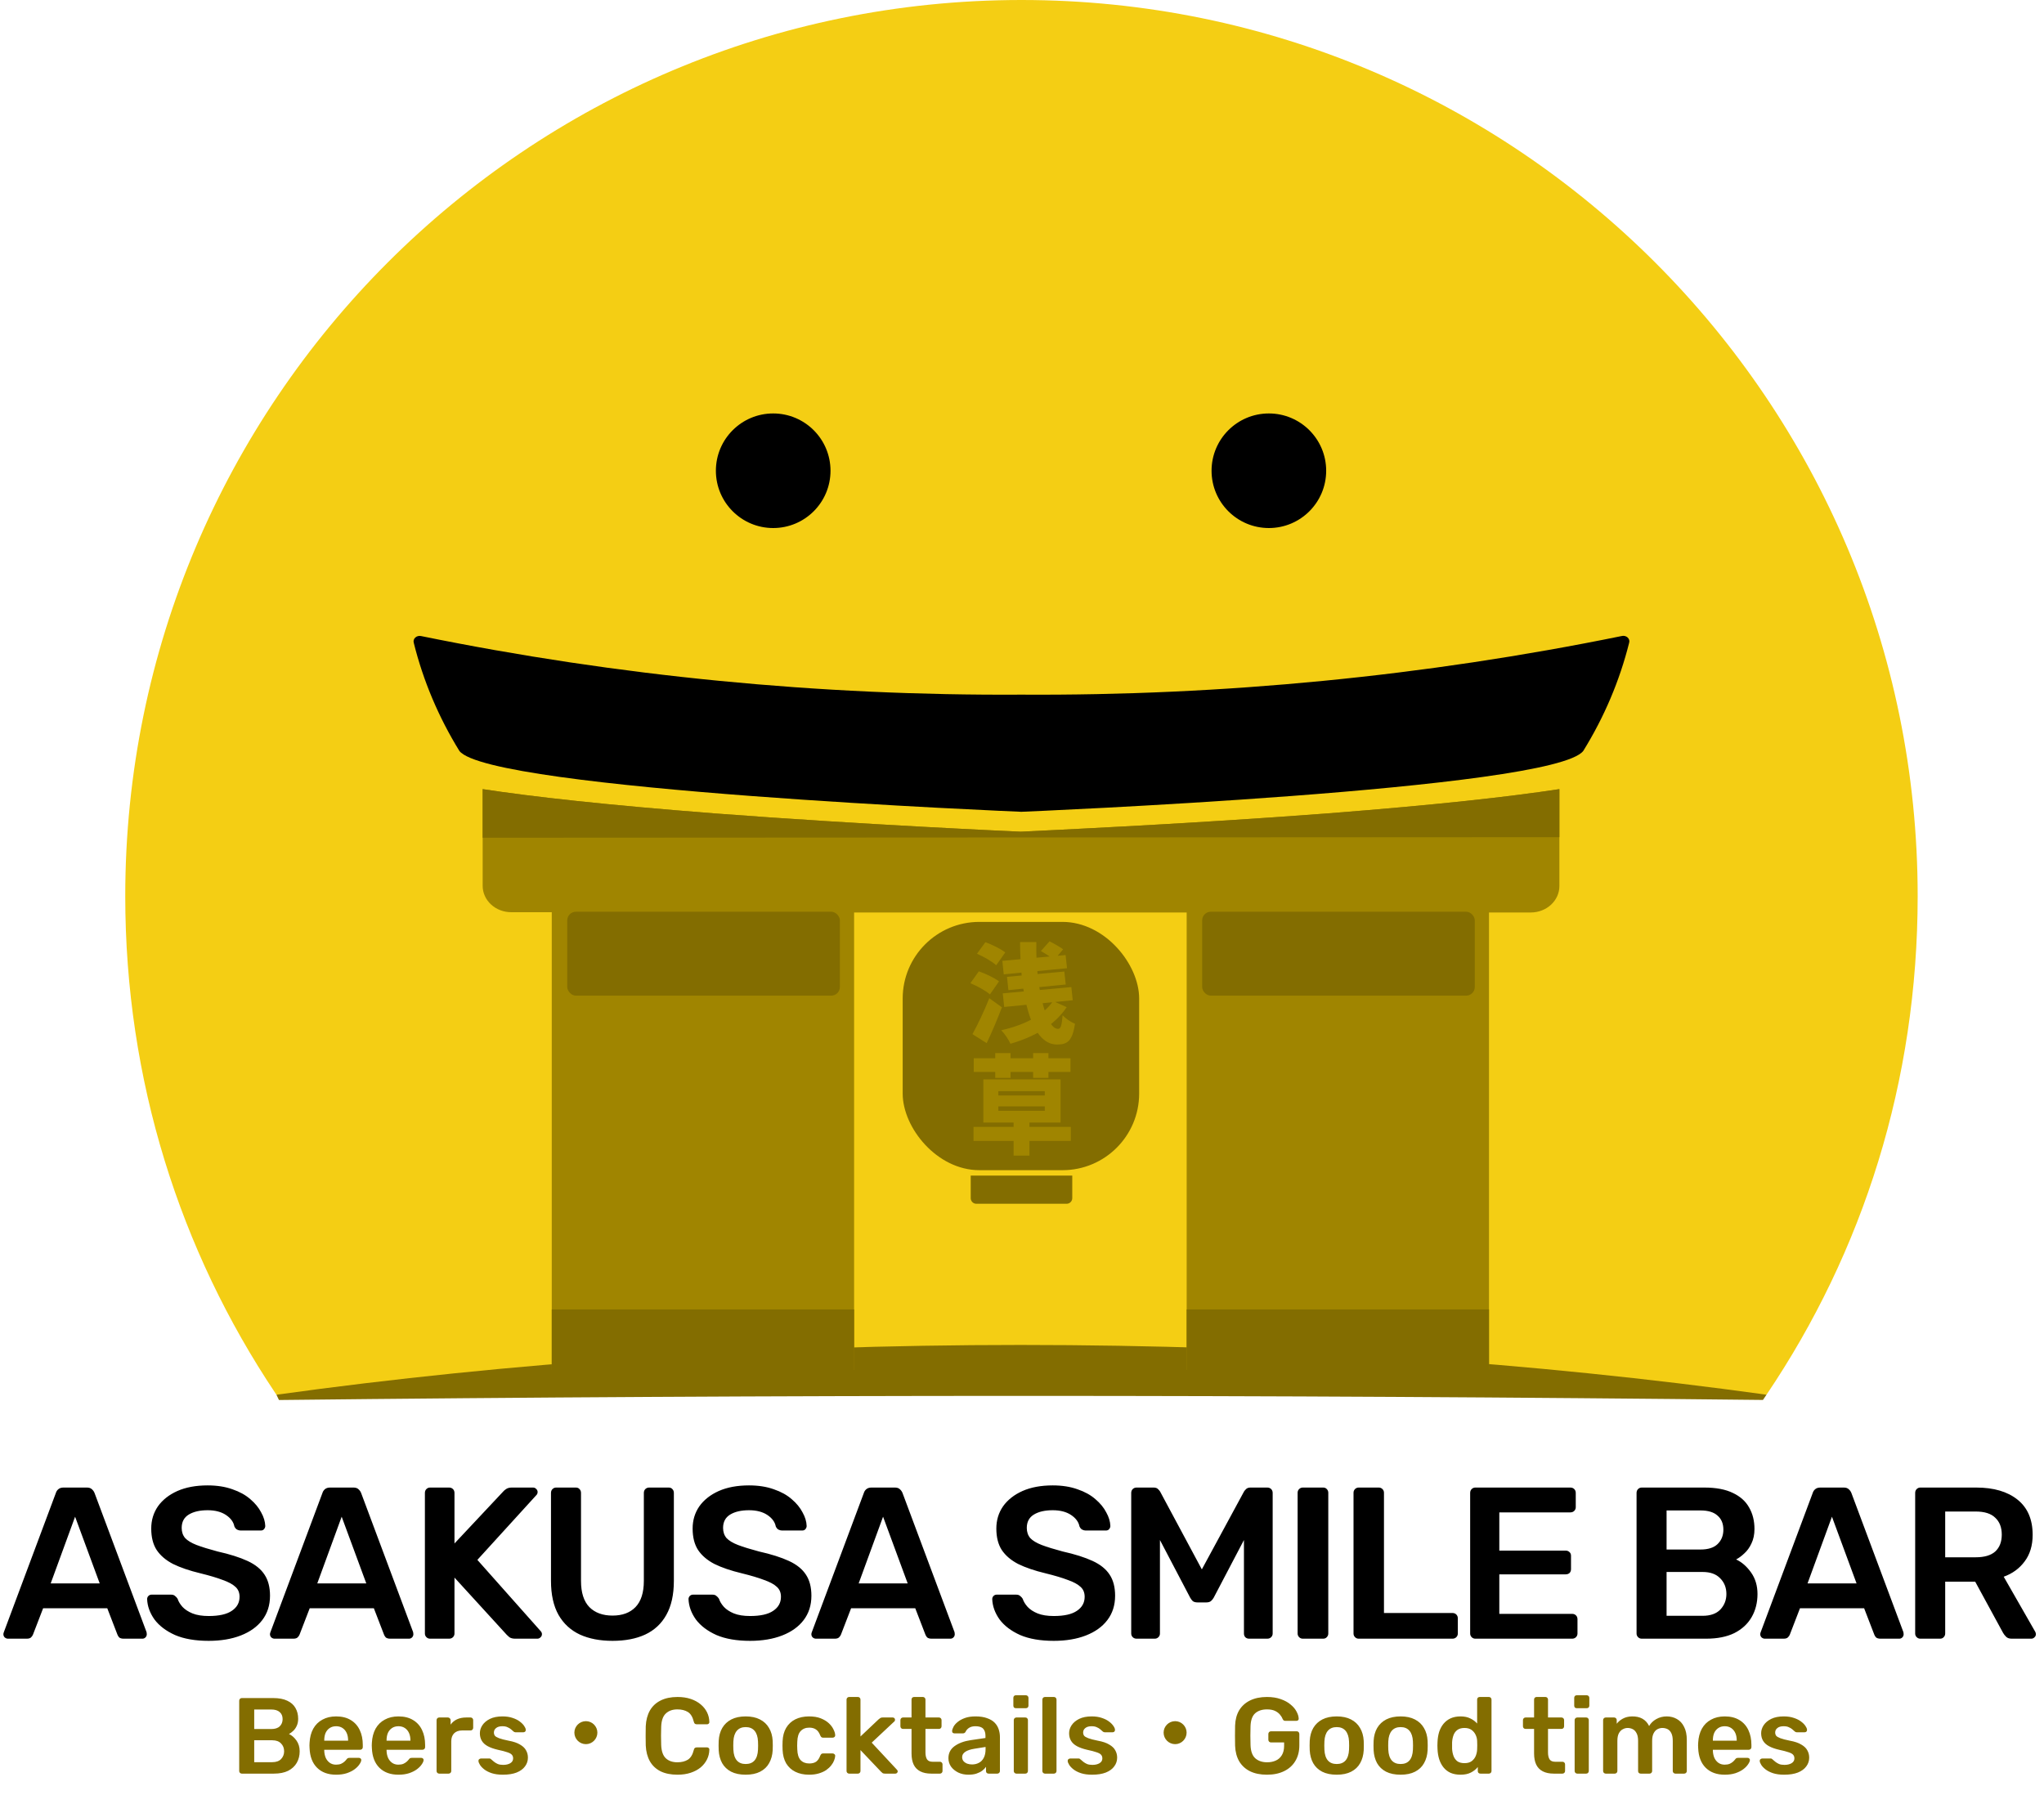 <svg width="1893" height="1671" viewBox="0 0 1893 1671" fill="none" xmlns="http://www.w3.org/2000/svg">
<path d="M1636 1292C1725.36 1159.57 1776 1001.93 1776 830.148C1776 371.67 1404.4 0 946 0C487.604 0 116 371.67 116 830.148C116 1000.77 166.75 1158.61 255 1290.5C255.611 1291.41 255.385 1291.09 256 1292C485.524 1290.18 717.516 1291.26 948.811 1291.26C1178.23 1291.26 1408.33 1290.21 1636 1292Z" fill="#F4CE14"/>
<path d="M1636 1292C1635 1293.5 1635 1293.4 1632.71 1296.84C1405.46 1294.34 1177.32 1293.08 948.328 1293.08C717.464 1293.08 487.456 1294.36 258.361 1296.9C257.747 1295.63 257.135 1294.35 256.525 1293.08C256.35 1292.71 256.175 1292.37 256 1292C471.373 1262.17 703.383 1245.9 945.171 1245.9C1187.21 1245.9 1420.44 1262.11 1636 1292Z" fill="#836D00"/>
<path d="M1444.19 776.287V775.507V731C1397.89 738.099 1329.89 745.688 1229.09 753.521C1093.54 763.816 959.926 769.639 947.23 770.347C946.519 770.387 945.898 770.412 945.186 770.412C945.018 770.412 944.945 770.413 944.776 770.405C939.486 770.174 801.175 764.084 662.101 753.521C561.297 745.688 493.301 738.099 447 731V775.507V776.043V820.549C447 827.04 449.786 833.267 454.751 837.857C459.712 842.451 466.442 845.029 473.458 845.029H540.66L640.67 845.274H1417.73C1424.75 845.274 1431.48 842.696 1436.44 838.102C1441.4 833.512 1444.19 827.285 1444.19 820.794V776.287Z" fill="#A08500"/>
<path fill-rule="evenodd" clip-rule="evenodd" d="M1444.19 731V775.507L447 776.043V775.507V731C493.301 738.099 561.297 745.688 662.101 753.521C801.175 764.084 939.486 770.174 944.776 770.405C944.945 770.413 945.018 770.412 945.186 770.412C945.898 770.412 946.61 770.381 947.321 770.342C949.124 770.242 953.159 770.048 959.127 769.761C996.932 767.942 1112.29 762.392 1229.09 753.521C1329.89 745.688 1397.89 738.099 1444.19 731Z" fill="#836D00"/>
<path d="M1501.72 589.225C1319.33 626.399 1132.83 644.602 945.872 643.483C758.911 644.603 572.411 626.399 390.028 589.225C388.068 588.771 385.986 589.301 384.583 590.616C383.175 591.931 382.659 593.828 383.227 595.583C391.923 630.584 406.138 664.277 425.443 695.622C453.352 731.865 945.872 752 945.872 752C945.872 752 1438.39 731.865 1466.3 695.622C1485.69 664.287 1499.98 630.598 1508.75 595.583C1509.36 593.782 1508.83 591.821 1507.35 590.49C1505.88 589.155 1503.71 588.672 1501.72 589.225Z" fill="black"/>
<circle cx="716.076" cy="436.076" r="53.076" fill="black"/>
<circle cx="1175.13" cy="436.076" r="53.076" fill="black"/>
<path d="M511 829H791V1232.03V1269H511V1232.03V829Z" fill="#A08500"/>
<rect x="525.359" y="844.584" width="252.479" height="77.723" rx="8" fill="#836D00"/>
<rect x="511" y="1213" width="280" height="60" fill="#836D00"/>
<rect x="1099" y="829" width="280" height="440" fill="#A08500"/>
<rect x="1113.36" y="844.584" width="252.479" height="77.723" rx="8" fill="#836D00"/>
<rect x="1099" y="1213" width="280" height="60" fill="#836D00"/>
<rect x="836" y="854" width="219" height="230" rx="71" fill="#836D00"/>
<path d="M899 1089V1109.9C899 1111.29 899.551 1112.61 900.53 1113.59C901.51 1114.57 902.839 1115.12 904.225 1115.12H987.824C989.21 1115.12 990.539 1114.57 991.519 1113.59C992.499 1112.61 993.049 1111.29 993.049 1109.9V1089H899Z" fill="#836D00"/>
<path d="M928.3 890.1L986.9 884.7L988.2 896.9L929.6 902.6L928.3 890.1ZM932.6 904.9L985.7 900L987 912L933.9 917.2L932.6 904.9ZM928.7 920.2L992.2 914.4L993.5 926.6L930 932.8L928.7 920.2ZM944.7 872.7H959.8C958.8 911.7 968.3 953.1 979.9 953.1C982.3 953.1 983.4 950.1 984.1 940.5C987.2 943.8 992 947 995.6 948.4C993.1 964.2 988.8 967.6 978.9 967.6C953.5 967.6 944.8 918.2 944.7 872.7ZM964 881L972 872C976 874 981.7 877.2 984.6 879.4L976.2 889.3C973.7 886.9 968.1 883.3 964 881ZM904.8 883.5L912.6 872.8C918.7 875 926.9 879 931 882.3L922.6 894.2C919 890.7 911 886.2 904.8 883.5ZM898.7 910.8L906.5 899.8C912.6 901.9 921 905.8 925.2 909.1L916.8 921.2C913.1 917.8 905 913.4 898.7 910.8ZM900.6 958C905.1 949.9 911.3 937.1 916.2 924.7L927.9 933.1C923.6 944.4 918.8 955.8 913.8 966.3L900.6 958ZM975.3 927.3L987.9 933C976.2 950.4 957.4 960.6 935.8 966.9C934.1 963 930.6 957.8 927.3 954.4C947.1 949.9 965.7 941.5 975.3 927.3Z" fill="#A08500"/>
<path d="M901.6 1043.9H991.7V1056.9H901.6V1043.9ZM938.7 1033.1H953.4V1070.5H938.7V1033.1ZM924.6 1024.9V1029H967.6V1024.9H924.6ZM924.6 1010.8V1014.8H967.6V1010.8H924.6ZM910.7 999.9H982.2V1039.9H910.7V999.9ZM921.7 975.5H935.9V998.5H921.7V975.5ZM956.8 975.5H971V998.5H956.8V975.5ZM901.8 980.3H991.4V993H901.8V980.3Z" fill="#A08500"/>
<path d="M7.344 1518C6.277 1518 5.277 1517.6 4.344 1516.8C3.544 1516 3.144 1515 3.144 1513.8C3.144 1513.27 3.277 1512.67 3.544 1512L51.744 1383C52.144 1381.67 52.877 1380.53 53.944 1379.6C55.144 1378.53 56.744 1378 58.744 1378H80.544C82.544 1378 84.077 1378.53 85.144 1379.6C86.21 1380.53 87.01 1381.67 87.544 1383L135.744 1512C135.877 1512.67 135.944 1513.27 135.944 1513.8C135.944 1515 135.544 1516 134.744 1516.8C133.944 1517.6 133.01 1518 131.944 1518H114.544C112.677 1518 111.277 1517.6 110.344 1516.8C109.544 1515.87 109.01 1515 108.744 1514.2L99.344 1489.8H39.944L30.544 1514.2C30.277 1515 29.677 1515.87 28.744 1516.8C27.944 1517.6 26.61 1518 24.744 1518H7.344ZM46.944 1466.8H92.344L69.544 1405L46.944 1466.8ZM193.263 1520C180.863 1520 170.463 1518.2 162.063 1514.6C153.796 1510.87 147.463 1506.07 143.063 1500.2C138.796 1494.2 136.529 1487.93 136.263 1481.4C136.263 1480.2 136.663 1479.2 137.463 1478.4C138.263 1477.6 139.263 1477.2 140.463 1477.2H158.263C159.996 1477.2 161.263 1477.6 162.063 1478.4C162.996 1479.07 163.796 1479.93 164.463 1481C165.263 1483.53 166.796 1486.07 169.063 1488.6C171.329 1491 174.396 1493 178.263 1494.6C182.263 1496.2 187.263 1497 193.263 1497C202.863 1497 209.996 1495.4 214.663 1492.2C219.463 1489 221.863 1484.67 221.863 1479.2C221.863 1475.33 220.596 1472.27 218.063 1470C215.529 1467.6 211.596 1465.47 206.263 1463.6C201.063 1461.6 194.129 1459.53 185.463 1457.4C175.463 1455 167.063 1452.13 160.263 1448.8C153.596 1445.33 148.529 1441 145.063 1435.8C141.729 1430.6 140.063 1424 140.063 1416C140.063 1408.27 142.129 1401.4 146.263 1395.4C150.529 1389.4 156.529 1384.67 164.263 1381.2C172.129 1377.73 181.463 1376 192.263 1376C200.929 1376 208.596 1377.2 215.263 1379.6C221.929 1381.87 227.463 1384.93 231.862 1388.8C236.263 1392.53 239.596 1396.6 241.863 1401C244.263 1405.27 245.529 1409.47 245.663 1413.6C245.663 1414.67 245.263 1415.67 244.463 1416.6C243.796 1417.4 242.796 1417.8 241.463 1417.8H222.863C221.796 1417.8 220.729 1417.53 219.663 1417C218.596 1416.47 217.729 1415.47 217.063 1414C216.263 1409.87 213.663 1406.33 209.263 1403.4C204.863 1400.47 199.196 1399 192.263 1399C185.063 1399 179.263 1400.33 174.863 1403C170.463 1405.67 168.263 1409.8 168.263 1415.4C168.263 1419.13 169.329 1422.27 171.463 1424.8C173.729 1427.2 177.263 1429.33 182.063 1431.2C186.996 1433.07 193.463 1435.07 201.463 1437.2C212.796 1439.73 222.063 1442.67 229.263 1446C236.463 1449.33 241.729 1453.6 245.063 1458.8C248.396 1463.87 250.063 1470.33 250.063 1478.2C250.063 1487 247.663 1494.53 242.863 1500.8C238.196 1506.93 231.596 1511.67 223.063 1515C214.529 1518.33 204.596 1520 193.263 1520ZM254.234 1518C253.168 1518 252.168 1517.6 251.234 1516.8C250.434 1516 250.034 1515 250.034 1513.8C250.034 1513.27 250.168 1512.67 250.434 1512L298.634 1383C299.034 1381.67 299.768 1380.53 300.834 1379.6C302.034 1378.53 303.634 1378 305.634 1378H327.434C329.434 1378 330.968 1378.53 332.034 1379.6C333.101 1380.53 333.901 1381.67 334.434 1383L382.634 1512C382.768 1512.67 382.834 1513.27 382.834 1513.8C382.834 1515 382.434 1516 381.634 1516.8C380.834 1517.6 379.901 1518 378.834 1518H361.434C359.568 1518 358.168 1517.6 357.234 1516.8C356.434 1515.87 355.901 1515 355.634 1514.2L346.234 1489.8H286.834L277.434 1514.2C277.168 1515 276.568 1515.87 275.634 1516.8C274.834 1517.6 273.501 1518 271.634 1518H254.234ZM293.834 1466.8H339.234L316.434 1405L293.834 1466.8ZM398.306 1518C396.973 1518 395.84 1517.53 394.906 1516.6C393.973 1515.67 393.506 1514.53 393.506 1513.2V1383C393.506 1381.53 393.973 1380.33 394.906 1379.4C395.84 1378.47 396.973 1378 398.306 1378H415.906C417.373 1378 418.573 1378.47 419.506 1379.4C420.44 1380.33 420.906 1381.53 420.906 1383V1429.8L466.106 1381.6C466.64 1380.93 467.506 1380.2 468.706 1379.4C470.04 1378.47 471.773 1378 473.906 1378H493.706C494.773 1378 495.706 1378.4 496.506 1379.2C497.44 1380 497.906 1381 497.906 1382.2C497.906 1383.13 497.64 1383.93 497.106 1384.6L442.106 1445L500.906 1511.2C501.573 1512 501.906 1512.87 501.906 1513.8C501.906 1515 501.44 1516 500.506 1516.8C499.706 1517.6 498.773 1518 497.706 1518H477.106C474.84 1518 473.04 1517.53 471.706 1516.6C470.506 1515.53 469.706 1514.8 469.306 1514.4L420.906 1461.4V1513.2C420.906 1514.53 420.44 1515.67 419.506 1516.6C418.573 1517.53 417.373 1518 415.906 1518H398.306ZM567.283 1520C555.683 1520 545.616 1518.07 537.083 1514.2C528.549 1510.2 521.949 1504.13 517.283 1496C512.616 1487.73 510.283 1477.2 510.283 1464.4V1383C510.283 1381.53 510.749 1380.33 511.683 1379.4C512.616 1378.47 513.749 1378 515.083 1378H533.283C534.749 1378 535.883 1378.47 536.683 1379.4C537.616 1380.33 538.083 1381.53 538.083 1383V1464.4C538.083 1475.33 540.683 1483.47 545.883 1488.8C551.083 1494 558.216 1496.6 567.283 1496.6C576.349 1496.6 583.416 1494 588.483 1488.8C593.683 1483.47 596.283 1475.33 596.283 1464.4V1383C596.283 1381.53 596.749 1380.33 597.683 1379.4C598.616 1378.47 599.816 1378 601.283 1378H619.283C620.749 1378 621.883 1378.47 622.683 1379.4C623.616 1380.33 624.083 1381.53 624.083 1383V1464.4C624.083 1477.2 621.749 1487.73 617.083 1496C612.549 1504.13 606.016 1510.2 597.483 1514.2C589.083 1518.07 579.016 1520 567.283 1520ZM694.661 1520C682.261 1520 671.861 1518.2 663.461 1514.6C655.194 1510.87 648.861 1506.07 644.461 1500.2C640.194 1494.2 637.928 1487.93 637.661 1481.4C637.661 1480.2 638.061 1479.2 638.861 1478.4C639.661 1477.6 640.661 1477.2 641.861 1477.2H659.661C661.394 1477.2 662.661 1477.6 663.461 1478.4C664.394 1479.07 665.194 1479.93 665.861 1481C666.661 1483.53 668.194 1486.07 670.461 1488.6C672.728 1491 675.794 1493 679.661 1494.6C683.661 1496.2 688.661 1497 694.661 1497C704.261 1497 711.394 1495.4 716.061 1492.2C720.861 1489 723.261 1484.67 723.261 1479.2C723.261 1475.33 721.994 1472.27 719.461 1470C716.928 1467.6 712.994 1465.47 707.661 1463.6C702.461 1461.6 695.528 1459.53 686.861 1457.4C676.861 1455 668.461 1452.13 661.661 1448.8C654.994 1445.33 649.928 1441 646.461 1435.8C643.128 1430.6 641.461 1424 641.461 1416C641.461 1408.27 643.528 1401.4 647.661 1395.4C651.928 1389.4 657.928 1384.67 665.661 1381.2C673.528 1377.73 682.861 1376 693.661 1376C702.328 1376 709.994 1377.2 716.661 1379.6C723.328 1381.87 728.861 1384.93 733.261 1388.8C737.661 1392.53 740.994 1396.6 743.261 1401C745.661 1405.27 746.928 1409.47 747.061 1413.6C747.061 1414.67 746.661 1415.67 745.861 1416.6C745.194 1417.4 744.194 1417.8 742.861 1417.8H724.261C723.194 1417.8 722.128 1417.53 721.061 1417C719.994 1416.47 719.128 1415.47 718.461 1414C717.661 1409.87 715.061 1406.33 710.661 1403.4C706.261 1400.47 700.594 1399 693.661 1399C686.461 1399 680.661 1400.33 676.261 1403C671.861 1405.67 669.661 1409.8 669.661 1415.4C669.661 1419.13 670.728 1422.27 672.861 1424.8C675.128 1427.2 678.661 1429.33 683.461 1431.2C688.394 1433.07 694.861 1435.07 702.861 1437.2C714.194 1439.73 723.461 1442.67 730.661 1446C737.861 1449.33 743.128 1453.6 746.461 1458.8C749.794 1463.87 751.461 1470.33 751.461 1478.2C751.461 1487 749.061 1494.53 744.261 1500.8C739.594 1506.93 732.994 1511.67 724.461 1515C715.928 1518.33 705.994 1520 694.661 1520ZM755.633 1518C754.566 1518 753.566 1517.6 752.633 1516.8C751.833 1516 751.433 1515 751.433 1513.8C751.433 1513.27 751.566 1512.67 751.833 1512L800.033 1383C800.433 1381.67 801.166 1380.53 802.233 1379.6C803.433 1378.53 805.033 1378 807.033 1378H828.833C830.833 1378 832.366 1378.53 833.433 1379.6C834.499 1380.53 835.299 1381.67 835.833 1383L884.033 1512C884.166 1512.67 884.233 1513.27 884.233 1513.8C884.233 1515 883.833 1516 883.033 1516.8C882.233 1517.6 881.299 1518 880.233 1518H862.833C860.966 1518 859.566 1517.6 858.633 1516.8C857.833 1515.87 857.299 1515 857.033 1514.2L847.633 1489.8H788.233L778.833 1514.2C778.566 1515 777.966 1515.87 777.033 1516.8C776.233 1517.6 774.899 1518 773.033 1518H755.633ZM795.233 1466.8H840.633L817.833 1405L795.233 1466.8ZM975.934 1520C963.534 1520 953.134 1518.2 944.734 1514.6C936.468 1510.87 930.134 1506.07 925.734 1500.2C921.468 1494.2 919.201 1487.93 918.934 1481.4C918.934 1480.2 919.334 1479.2 920.134 1478.4C920.934 1477.6 921.934 1477.2 923.134 1477.2H940.934C942.668 1477.2 943.934 1477.6 944.734 1478.4C945.668 1479.07 946.468 1479.93 947.134 1481C947.934 1483.53 949.468 1486.07 951.734 1488.6C954.001 1491 957.068 1493 960.934 1494.6C964.934 1496.2 969.934 1497 975.934 1497C985.534 1497 992.668 1495.4 997.334 1492.2C1002.13 1489 1004.53 1484.67 1004.53 1479.2C1004.53 1475.33 1003.27 1472.27 1000.73 1470C998.201 1467.6 994.268 1465.47 988.934 1463.6C983.734 1461.6 976.801 1459.53 968.134 1457.4C958.134 1455 949.734 1452.13 942.934 1448.8C936.268 1445.33 931.201 1441 927.734 1435.8C924.401 1430.6 922.734 1424 922.734 1416C922.734 1408.27 924.801 1401.4 928.934 1395.4C933.201 1389.4 939.201 1384.67 946.934 1381.2C954.801 1377.73 964.134 1376 974.934 1376C983.601 1376 991.268 1377.2 997.934 1379.6C1004.6 1381.87 1010.13 1384.93 1014.53 1388.8C1018.93 1392.53 1022.27 1396.6 1024.53 1401C1026.93 1405.27 1028.2 1409.47 1028.33 1413.6C1028.33 1414.67 1027.93 1415.67 1027.13 1416.6C1026.47 1417.4 1025.47 1417.8 1024.13 1417.8H1005.53C1004.47 1417.8 1003.4 1417.53 1002.33 1417C1001.27 1416.47 1000.4 1415.47 999.734 1414C998.934 1409.87 996.334 1406.33 991.934 1403.4C987.534 1400.47 981.868 1399 974.934 1399C967.734 1399 961.934 1400.33 957.534 1403C953.134 1405.67 950.934 1409.8 950.934 1415.4C950.934 1419.13 952.001 1422.27 954.134 1424.8C956.401 1427.2 959.934 1429.33 964.734 1431.2C969.668 1433.07 976.134 1435.07 984.134 1437.2C995.468 1439.73 1004.73 1442.67 1011.93 1446C1019.13 1449.33 1024.4 1453.6 1027.73 1458.8C1031.07 1463.87 1032.73 1470.33 1032.73 1478.2C1032.73 1487 1030.33 1494.53 1025.53 1500.8C1020.87 1506.93 1014.27 1511.67 1005.73 1515C997.201 1518.33 987.268 1520 975.934 1520ZM1052.65 1518C1051.19 1518 1049.99 1517.53 1049.05 1516.6C1048.12 1515.67 1047.65 1514.53 1047.65 1513.2V1383C1047.65 1381.53 1048.12 1380.33 1049.05 1379.4C1049.99 1378.47 1051.19 1378 1052.65 1378H1068.45C1070.32 1378 1071.72 1378.53 1072.65 1379.6C1073.59 1380.53 1074.19 1381.27 1074.45 1381.8L1113.05 1453.8L1152.05 1381.8C1152.32 1381.27 1152.92 1380.53 1153.85 1379.6C1154.79 1378.53 1156.19 1378 1158.05 1378H1173.65C1175.12 1378 1176.32 1378.47 1177.25 1379.4C1178.19 1380.33 1178.65 1381.53 1178.65 1383V1513.2C1178.65 1514.53 1178.19 1515.67 1177.25 1516.6C1176.32 1517.53 1175.12 1518 1173.65 1518H1156.85C1155.39 1518 1154.19 1517.53 1153.25 1516.6C1152.45 1515.67 1152.05 1514.53 1152.05 1513.2V1426.6L1124.05 1480C1123.39 1481.2 1122.52 1482.27 1121.45 1483.2C1120.39 1484 1118.99 1484.4 1117.25 1484.4H1109.05C1107.19 1484.4 1105.72 1484 1104.65 1483.2C1103.72 1482.27 1102.92 1481.2 1102.25 1480L1074.25 1426.6V1513.2C1074.25 1514.53 1073.79 1515.67 1072.85 1516.6C1071.92 1517.53 1070.79 1518 1069.45 1518H1052.65ZM1206.56 1518C1205.23 1518 1204.1 1517.53 1203.16 1516.6C1202.23 1515.67 1201.76 1514.53 1201.76 1513.2V1382.8C1201.76 1381.47 1202.23 1380.33 1203.16 1379.4C1204.1 1378.47 1205.23 1378 1206.56 1378H1225.36C1226.83 1378 1227.96 1378.47 1228.76 1379.4C1229.7 1380.33 1230.16 1381.47 1230.16 1382.8V1513.2C1230.16 1514.53 1229.7 1515.67 1228.76 1516.6C1227.96 1517.53 1226.83 1518 1225.36 1518H1206.56ZM1258.33 1518C1257 1518 1255.86 1517.53 1254.93 1516.6C1254 1515.67 1253.53 1514.53 1253.53 1513.2V1382.8C1253.53 1381.47 1254 1380.33 1254.93 1379.4C1255.86 1378.47 1257 1378 1258.33 1378H1276.93C1278.26 1378 1279.4 1378.47 1280.33 1379.4C1281.26 1380.33 1281.73 1381.47 1281.73 1382.8V1494.2H1345.13C1346.6 1494.2 1347.8 1494.67 1348.73 1495.6C1349.66 1496.53 1350.13 1497.73 1350.13 1499.2V1513.2C1350.13 1514.53 1349.66 1515.67 1348.73 1516.6C1347.8 1517.53 1346.6 1518 1345.13 1518H1258.33ZM1366.35 1518C1365.01 1518 1363.88 1517.53 1362.95 1516.6C1362.01 1515.67 1361.55 1514.53 1361.55 1513.2V1383C1361.55 1381.53 1362.01 1380.33 1362.95 1379.4C1363.88 1378.47 1365.01 1378 1366.35 1378H1454.35C1455.81 1378 1457.01 1378.47 1457.95 1379.4C1458.88 1380.33 1459.35 1381.53 1459.35 1383V1396.2C1459.35 1397.53 1458.88 1398.67 1457.95 1399.6C1457.01 1400.53 1455.81 1401 1454.35 1401H1388.55V1436.4H1449.95C1451.41 1436.4 1452.61 1436.87 1453.55 1437.8C1454.48 1438.6 1454.95 1439.73 1454.95 1441.2V1453.6C1454.95 1455.07 1454.48 1456.27 1453.55 1457.2C1452.61 1458 1451.41 1458.4 1449.95 1458.4H1388.55V1495H1455.95C1457.41 1495 1458.61 1495.47 1459.55 1496.4C1460.48 1497.33 1460.95 1498.53 1460.95 1500V1513.2C1460.95 1514.53 1460.48 1515.67 1459.55 1516.6C1458.61 1517.53 1457.41 1518 1455.95 1518H1366.35ZM1520.46 1518C1519.13 1518 1518 1517.53 1517.06 1516.6C1516.13 1515.67 1515.66 1514.53 1515.66 1513.2V1383C1515.66 1381.53 1516.13 1380.33 1517.06 1379.4C1518 1378.47 1519.13 1378 1520.46 1378H1578.46C1589.26 1378 1598.06 1379.67 1604.86 1383C1611.66 1386.2 1616.66 1390.67 1619.86 1396.4C1623.2 1402.13 1624.86 1408.8 1624.86 1416.4C1624.86 1421.47 1623.93 1425.93 1622.06 1429.8C1620.33 1433.53 1618.13 1436.6 1615.46 1439C1612.93 1441.4 1610.4 1443.27 1607.86 1444.6C1613.06 1447 1617.66 1451 1621.66 1456.6C1625.66 1462.2 1627.66 1468.87 1627.66 1476.6C1627.66 1484.6 1625.86 1491.73 1622.26 1498C1618.66 1504.27 1613.33 1509.2 1606.26 1512.8C1599.2 1516.27 1590.46 1518 1580.06 1518H1520.46ZM1543.46 1496.8H1576.86C1584.06 1496.8 1589.53 1494.87 1593.26 1491C1597 1487 1598.86 1482.2 1598.86 1476.6C1598.86 1470.73 1596.93 1465.87 1593.06 1462C1589.33 1458.13 1583.93 1456.2 1576.86 1456.2H1543.46V1496.8ZM1543.46 1435.4H1574.86C1581.93 1435.4 1587.2 1433.73 1590.66 1430.4C1594.26 1426.93 1596.06 1422.47 1596.06 1417C1596.06 1411.4 1594.26 1407.07 1590.66 1404C1587.2 1400.8 1581.93 1399.2 1574.86 1399.2H1543.46V1435.4ZM1634.41 1518C1633.35 1518 1632.35 1517.6 1631.41 1516.8C1630.61 1516 1630.21 1515 1630.21 1513.8C1630.21 1513.27 1630.35 1512.67 1630.61 1512L1678.81 1383C1679.21 1381.67 1679.95 1380.53 1681.01 1379.6C1682.21 1378.53 1683.81 1378 1685.81 1378H1707.61C1709.61 1378 1711.15 1378.53 1712.21 1379.6C1713.28 1380.53 1714.08 1381.67 1714.61 1383L1762.81 1512C1762.95 1512.67 1763.01 1513.27 1763.01 1513.8C1763.01 1515 1762.61 1516 1761.81 1516.8C1761.01 1517.6 1760.08 1518 1759.01 1518H1741.61C1739.75 1518 1738.35 1517.6 1737.41 1516.8C1736.61 1515.87 1736.08 1515 1735.81 1514.2L1726.41 1489.8H1667.01L1657.61 1514.2C1657.35 1515 1656.75 1515.87 1655.81 1516.8C1655.01 1517.6 1653.68 1518 1651.81 1518H1634.41ZM1674.01 1466.8H1719.41L1696.61 1405L1674.01 1466.8ZM1778.49 1518C1777.15 1518 1776.02 1517.53 1775.09 1516.6C1774.15 1515.67 1773.69 1514.53 1773.69 1513.2V1383C1773.69 1381.53 1774.15 1380.33 1775.09 1379.4C1776.02 1378.47 1777.15 1378 1778.49 1378H1830.29C1846.42 1378 1859.15 1381.73 1868.49 1389.2C1877.82 1396.67 1882.49 1407.53 1882.49 1421.8C1882.49 1431.67 1880.02 1439.87 1875.09 1446.4C1870.29 1452.93 1863.82 1457.67 1855.69 1460.6L1884.89 1511.6C1885.29 1512.4 1885.49 1513.13 1885.49 1513.8C1885.49 1515 1885.02 1516 1884.09 1516.8C1883.29 1517.6 1882.35 1518 1881.29 1518H1863.09C1860.82 1518 1859.09 1517.4 1857.89 1516.2C1856.69 1515 1855.75 1513.8 1855.09 1512.6L1829.29 1465.2H1801.49V1513.2C1801.49 1514.53 1801.02 1515.67 1800.09 1516.6C1799.29 1517.53 1798.15 1518 1796.69 1518H1778.49ZM1801.49 1442.6H1829.69C1837.82 1442.6 1843.89 1440.8 1847.89 1437.2C1851.89 1433.47 1853.89 1428.27 1853.89 1421.6C1853.89 1414.93 1851.89 1409.73 1847.89 1406C1844.02 1402.13 1837.95 1400.2 1829.69 1400.2H1801.49V1442.6Z" fill="black"/>
<path d="M223.936 1643C223.27 1643 222.703 1642.77 222.236 1642.3C221.77 1641.83 221.536 1641.27 221.536 1640.6V1575.5C221.536 1574.77 221.77 1574.17 222.236 1573.7C222.703 1573.23 223.27 1573 223.936 1573H252.936C258.336 1573 262.736 1573.83 266.136 1575.5C269.536 1577.1 272.036 1579.33 273.636 1582.2C275.303 1585.07 276.136 1588.4 276.136 1592.2C276.136 1594.73 275.67 1596.97 274.736 1598.9C273.87 1600.77 272.77 1602.3 271.436 1603.5C270.17 1604.7 268.903 1605.63 267.636 1606.3C270.236 1607.5 272.536 1609.5 274.536 1612.3C276.536 1615.1 277.536 1618.43 277.536 1622.3C277.536 1626.3 276.636 1629.87 274.836 1633C273.036 1636.13 270.37 1638.6 266.836 1640.4C263.303 1642.13 258.936 1643 253.736 1643H223.936ZM235.436 1632.4H252.136C255.736 1632.4 258.47 1631.43 260.336 1629.5C262.203 1627.5 263.136 1625.1 263.136 1622.3C263.136 1619.37 262.17 1616.93 260.236 1615C258.37 1613.07 255.67 1612.1 252.136 1612.1H235.436V1632.4ZM235.436 1601.7H251.136C254.67 1601.7 257.303 1600.87 259.036 1599.2C260.836 1597.47 261.736 1595.23 261.736 1592.5C261.736 1589.7 260.836 1587.53 259.036 1586C257.303 1584.4 254.67 1583.6 251.136 1583.6H235.436V1601.7ZM311.291 1644C303.891 1644 298.024 1641.87 293.691 1637.6C289.358 1633.33 287.024 1627.27 286.691 1619.4C286.624 1618.73 286.591 1617.9 286.591 1616.9C286.591 1615.83 286.624 1615 286.691 1614.4C286.958 1609.4 288.091 1605.07 290.091 1601.4C292.158 1597.73 294.991 1594.93 298.591 1593C302.191 1591 306.424 1590 311.291 1590C316.691 1590 321.224 1591.13 324.891 1593.4C328.558 1595.6 331.324 1598.7 333.191 1602.7C335.058 1606.63 335.991 1611.2 335.991 1616.4V1618.5C335.991 1619.17 335.758 1619.73 335.291 1620.2C334.824 1620.67 334.224 1620.9 333.491 1620.9H300.291C300.291 1620.9 300.291 1621 300.291 1621.2C300.291 1621.4 300.291 1621.57 300.291 1621.7C300.358 1624.03 300.791 1626.2 301.591 1628.2C302.458 1630.13 303.691 1631.7 305.291 1632.9C306.958 1634.1 308.924 1634.7 311.191 1634.7C313.058 1634.7 314.624 1634.43 315.891 1633.9C317.158 1633.3 318.191 1632.63 318.991 1631.9C319.791 1631.17 320.358 1630.57 320.691 1630.1C321.291 1629.3 321.758 1628.83 322.091 1628.7C322.491 1628.5 323.058 1628.4 323.791 1628.4H332.391C333.058 1628.4 333.591 1628.6 333.991 1629C334.458 1629.4 334.658 1629.9 334.591 1630.5C334.524 1631.57 333.958 1632.87 332.891 1634.4C331.891 1635.93 330.424 1637.43 328.491 1638.9C326.558 1640.37 324.124 1641.6 321.191 1642.6C318.324 1643.53 315.024 1644 311.291 1644ZM300.291 1612.5H322.391V1612.2C322.391 1609.6 321.958 1607.33 321.091 1605.4C320.224 1603.47 318.958 1601.93 317.291 1600.8C315.624 1599.67 313.624 1599.1 311.291 1599.1C308.958 1599.1 306.958 1599.67 305.291 1600.8C303.624 1601.93 302.358 1603.47 301.491 1605.4C300.691 1607.33 300.291 1609.6 300.291 1612.2V1612.5ZM369.006 1644C361.606 1644 355.739 1641.87 351.406 1637.6C347.073 1633.33 344.739 1627.27 344.406 1619.4C344.339 1618.73 344.306 1617.9 344.306 1616.9C344.306 1615.83 344.339 1615 344.406 1614.4C344.673 1609.4 345.806 1605.07 347.806 1601.4C349.873 1597.73 352.706 1594.93 356.306 1593C359.906 1591 364.139 1590 369.006 1590C374.406 1590 378.939 1591.13 382.606 1593.4C386.273 1595.6 389.039 1598.7 390.906 1602.7C392.773 1606.63 393.706 1611.2 393.706 1616.4V1618.5C393.706 1619.17 393.473 1619.73 393.006 1620.2C392.539 1620.67 391.939 1620.9 391.206 1620.9H358.006C358.006 1620.9 358.006 1621 358.006 1621.2C358.006 1621.4 358.006 1621.57 358.006 1621.7C358.073 1624.03 358.506 1626.2 359.306 1628.2C360.173 1630.13 361.406 1631.7 363.006 1632.9C364.673 1634.1 366.639 1634.7 368.906 1634.7C370.773 1634.7 372.339 1634.43 373.606 1633.9C374.873 1633.3 375.906 1632.63 376.706 1631.9C377.506 1631.17 378.073 1630.57 378.406 1630.1C379.006 1629.3 379.473 1628.83 379.806 1628.7C380.206 1628.5 380.773 1628.4 381.506 1628.4H390.106C390.773 1628.4 391.306 1628.6 391.706 1629C392.173 1629.4 392.373 1629.9 392.306 1630.5C392.239 1631.57 391.673 1632.87 390.606 1634.4C389.606 1635.93 388.139 1637.43 386.206 1638.9C384.273 1640.37 381.839 1641.6 378.906 1642.6C376.039 1643.53 372.739 1644 369.006 1644ZM358.006 1612.5H380.106V1612.2C380.106 1609.6 379.673 1607.33 378.806 1605.4C377.939 1603.47 376.673 1601.93 375.006 1600.8C373.339 1599.67 371.339 1599.1 369.006 1599.1C366.673 1599.1 364.673 1599.67 363.006 1600.8C361.339 1601.93 360.073 1603.47 359.206 1605.4C358.406 1607.33 358.006 1609.6 358.006 1612.2V1612.5ZM406.721 1643C406.054 1643 405.487 1642.77 405.021 1642.3C404.554 1641.83 404.321 1641.27 404.321 1640.6V1593.5C404.321 1592.77 404.554 1592.17 405.021 1591.7C405.487 1591.23 406.054 1591 406.721 1591H414.821C415.487 1591 416.054 1591.23 416.521 1591.7C417.054 1592.17 417.321 1592.77 417.321 1593.5V1597.6C418.854 1595.47 420.821 1593.83 423.221 1592.7C425.687 1591.57 428.521 1591 431.721 1591H435.821C436.554 1591 437.121 1591.23 437.521 1591.7C437.987 1592.17 438.221 1592.73 438.221 1593.4V1600.6C438.221 1601.27 437.987 1601.83 437.521 1602.3C437.121 1602.77 436.554 1603 435.821 1603H428.021C424.821 1603 422.321 1603.9 420.521 1605.7C418.787 1607.5 417.921 1609.97 417.921 1613.1V1640.6C417.921 1641.27 417.687 1641.83 417.221 1642.3C416.754 1642.77 416.154 1643 415.421 1643H406.721ZM465.72 1644C461.72 1644 458.287 1643.53 455.42 1642.6C452.62 1641.67 450.32 1640.5 448.52 1639.1C446.72 1637.7 445.387 1636.3 444.52 1634.9C443.653 1633.5 443.187 1632.33 443.12 1631.4C443.053 1630.67 443.253 1630.1 443.72 1629.7C444.253 1629.23 444.82 1629 445.42 1629H453.32C453.587 1629 453.82 1629.03 454.02 1629.1C454.22 1629.17 454.487 1629.37 454.82 1629.7C455.687 1630.43 456.587 1631.2 457.52 1632C458.52 1632.8 459.687 1633.5 461.02 1634.1C462.353 1634.63 464.02 1634.9 466.02 1634.9C468.62 1634.9 470.787 1634.4 472.52 1633.4C474.32 1632.33 475.22 1630.83 475.22 1628.9C475.22 1627.5 474.82 1626.37 474.02 1625.5C473.287 1624.63 471.887 1623.87 469.82 1623.2C467.753 1622.47 464.82 1621.7 461.02 1620.9C457.287 1620.03 454.187 1618.93 451.72 1617.6C449.253 1616.27 447.42 1614.6 446.22 1612.6C445.02 1610.6 444.42 1608.27 444.42 1605.6C444.42 1603 445.187 1600.53 446.72 1598.2C448.32 1595.8 450.653 1593.83 453.72 1592.3C456.853 1590.77 460.72 1590 465.32 1590C468.92 1590 472.053 1590.47 474.72 1591.4C477.387 1592.27 479.587 1593.37 481.32 1594.7C483.12 1596.03 484.487 1597.4 485.42 1598.8C486.353 1600.13 486.853 1601.3 486.92 1602.3C486.987 1603.03 486.787 1603.63 486.32 1604.1C485.853 1604.5 485.32 1604.7 484.72 1604.7H477.32C476.987 1604.7 476.687 1604.63 476.42 1604.5C476.153 1604.37 475.887 1604.2 475.62 1604C474.887 1603.33 474.087 1602.63 473.22 1601.9C472.353 1601.17 471.287 1600.53 470.02 1600C468.82 1599.4 467.22 1599.1 465.22 1599.1C462.687 1599.1 460.753 1599.67 459.42 1600.8C458.087 1601.87 457.42 1603.23 457.42 1604.9C457.42 1606.03 457.72 1607.03 458.32 1607.9C458.987 1608.7 460.287 1609.47 462.22 1610.2C464.153 1610.93 467.087 1611.7 471.02 1612.5C475.487 1613.3 479.02 1614.5 481.62 1616.1C484.287 1617.63 486.153 1619.43 487.22 1621.5C488.353 1623.5 488.92 1625.73 488.92 1628.2C488.92 1631.2 488.02 1633.9 486.22 1636.3C484.487 1638.7 481.887 1640.6 478.42 1642C475.02 1643.33 470.787 1644 465.72 1644ZM542.643 1594.4C548.443 1594.4 553.243 1599.2 553.243 1605C553.243 1610.9 548.443 1615.7 542.643 1615.7C536.743 1615.7 531.943 1610.9 531.943 1605C531.943 1599.2 536.743 1594.4 542.643 1594.4ZM627.443 1644C621.243 1644 615.976 1642.93 611.643 1640.8C607.376 1638.6 604.109 1635.5 601.843 1631.5C599.576 1627.43 598.309 1622.57 598.043 1616.9C597.976 1614.17 597.943 1611.23 597.943 1608.1C597.943 1604.97 597.976 1601.97 598.043 1599.1C598.309 1593.5 599.576 1588.67 601.843 1584.6C604.176 1580.53 607.476 1577.43 611.743 1575.3C616.076 1573.1 621.309 1572 627.443 1572C631.976 1572 636.043 1572.6 639.643 1573.8C643.243 1575 646.309 1576.67 648.843 1578.8C651.376 1580.87 653.343 1583.3 654.743 1586.1C656.143 1588.9 656.876 1591.93 656.943 1595.2C657.009 1595.8 656.809 1596.3 656.343 1596.7C655.943 1597.1 655.443 1597.3 654.843 1597.3H645.343C644.609 1597.3 644.009 1597.13 643.543 1596.8C643.076 1596.4 642.743 1595.77 642.543 1594.9C641.476 1590.5 639.643 1587.5 637.043 1585.9C634.443 1584.3 631.209 1583.5 627.343 1583.5C622.876 1583.5 619.309 1584.77 616.643 1587.3C613.976 1589.77 612.543 1593.87 612.343 1599.6C612.143 1605.07 612.143 1610.67 612.343 1616.4C612.543 1622.13 613.976 1626.27 616.643 1628.8C619.309 1631.27 622.876 1632.5 627.343 1632.5C631.209 1632.5 634.443 1631.7 637.043 1630.1C639.643 1628.43 641.476 1625.43 642.543 1621.1C642.743 1620.17 643.076 1619.53 643.543 1619.2C644.009 1618.87 644.609 1618.7 645.343 1618.7H654.843C655.443 1618.7 655.943 1618.9 656.343 1619.3C656.809 1619.7 657.009 1620.2 656.943 1620.8C656.876 1624.07 656.143 1627.1 654.743 1629.9C653.343 1632.7 651.376 1635.17 648.843 1637.3C646.309 1639.37 643.243 1641 639.643 1642.2C636.043 1643.4 631.976 1644 627.443 1644ZM690.602 1644C685.269 1644 680.769 1643.07 677.102 1641.2C673.502 1639.33 670.735 1636.7 668.802 1633.3C666.935 1629.9 665.869 1625.93 665.602 1621.4C665.535 1620.2 665.502 1618.73 665.502 1617C665.502 1615.27 665.535 1613.8 665.602 1612.6C665.869 1608 666.969 1604.03 668.902 1600.7C670.902 1597.3 673.702 1594.67 677.302 1592.8C680.969 1590.93 685.402 1590 690.602 1590C695.802 1590 700.202 1590.93 703.802 1592.8C707.469 1594.67 710.269 1597.3 712.202 1600.7C714.202 1604.03 715.335 1608 715.602 1612.6C715.669 1613.8 715.702 1615.27 715.702 1617C715.702 1618.73 715.669 1620.2 715.602 1621.4C715.335 1625.93 714.235 1629.9 712.302 1633.3C710.435 1636.7 707.669 1639.33 704.002 1641.2C700.402 1643.07 695.935 1644 690.602 1644ZM690.602 1634.1C694.135 1634.1 696.869 1633 698.802 1630.8C700.735 1628.53 701.802 1625.23 702.002 1620.9C702.069 1619.9 702.102 1618.6 702.102 1617C702.102 1615.4 702.069 1614.1 702.002 1613.1C701.802 1608.83 700.735 1605.57 698.802 1603.3C696.869 1601.03 694.135 1599.9 690.602 1599.9C687.069 1599.9 684.335 1601.03 682.402 1603.3C680.469 1605.57 679.402 1608.83 679.202 1613.1C679.135 1614.1 679.102 1615.4 679.102 1617C679.102 1618.6 679.135 1619.9 679.202 1620.9C679.402 1625.23 680.469 1628.53 682.402 1630.8C684.335 1633 687.069 1634.1 690.602 1634.1ZM749.282 1644C744.482 1644 740.248 1643.1 736.582 1641.3C732.982 1639.5 730.148 1636.9 728.082 1633.5C726.082 1630.03 724.982 1625.87 724.782 1621C724.715 1620 724.682 1618.7 724.682 1617.1C724.682 1615.43 724.715 1614.07 724.782 1613C724.982 1608.13 726.082 1604 728.082 1600.6C730.148 1597.13 732.982 1594.5 736.582 1592.7C740.248 1590.9 744.482 1590 749.282 1590C753.548 1590 757.182 1590.6 760.182 1591.8C763.182 1593 765.648 1594.5 767.582 1596.3C769.515 1598.1 770.948 1600 771.882 1602C772.882 1603.93 773.415 1605.7 773.482 1607.3C773.548 1608.03 773.315 1608.63 772.782 1609.1C772.315 1609.5 771.748 1609.7 771.082 1609.7H762.282C761.615 1609.7 761.082 1609.53 760.682 1609.2C760.348 1608.87 760.015 1608.37 759.682 1607.7C758.682 1605.03 757.348 1603.17 755.682 1602.1C754.082 1600.97 752.015 1600.4 749.482 1600.4C746.148 1600.4 743.482 1601.47 741.482 1603.6C739.548 1605.67 738.515 1608.97 738.382 1613.5C738.248 1616.03 738.248 1618.37 738.382 1620.5C738.515 1625.1 739.548 1628.43 741.482 1630.5C743.482 1632.57 746.148 1633.6 749.482 1633.6C752.082 1633.6 754.182 1633.07 755.782 1632C757.382 1630.87 758.682 1628.97 759.682 1626.3C760.015 1625.63 760.348 1625.13 760.682 1624.8C761.082 1624.47 761.615 1624.3 762.282 1624.3H771.082C771.748 1624.3 772.315 1624.53 772.782 1625C773.315 1625.4 773.548 1625.97 773.482 1626.7C773.415 1627.9 773.082 1629.27 772.482 1630.8C771.948 1632.27 771.048 1633.8 769.782 1635.4C768.582 1636.93 767.048 1638.37 765.182 1639.7C763.315 1640.97 761.048 1642 758.382 1642.8C755.782 1643.6 752.748 1644 749.282 1644ZM786.411 1643C785.744 1643 785.177 1642.77 784.711 1642.3C784.244 1641.83 784.011 1641.27 784.011 1640.6V1574.4C784.011 1573.73 784.244 1573.17 784.711 1572.7C785.177 1572.23 785.744 1572 786.411 1572H794.511C795.244 1572 795.811 1572.23 796.211 1572.7C796.677 1573.17 796.911 1573.73 796.911 1574.4V1608.6L813.711 1592.7C814.311 1592.17 814.844 1591.77 815.311 1591.5C815.777 1591.17 816.477 1591 817.411 1591H826.711C827.377 1591 827.911 1591.2 828.311 1591.6C828.711 1592 828.911 1592.53 828.911 1593.2C828.911 1593.47 828.844 1593.77 828.711 1594.1C828.577 1594.43 828.311 1594.73 827.911 1595L807.311 1614.3L830.411 1639.1C831.077 1639.77 831.411 1640.33 831.411 1640.8C831.411 1641.47 831.177 1642 830.711 1642.4C830.311 1642.8 829.811 1643 829.211 1643H819.711C818.711 1643 817.977 1642.87 817.511 1642.6C817.111 1642.27 816.611 1641.83 816.011 1641.3L796.911 1621.2V1640.6C796.911 1641.27 796.677 1641.83 796.211 1642.3C795.811 1642.77 795.244 1643 794.511 1643H786.411ZM862.391 1643C858.391 1643 855.024 1642.3 852.291 1640.9C849.558 1639.5 847.524 1637.43 846.191 1634.7C844.858 1631.9 844.191 1628.43 844.191 1624.3V1601.6H836.291C835.624 1601.6 835.058 1601.37 834.591 1600.9C834.124 1600.43 833.891 1599.87 833.891 1599.2V1593.4C833.891 1592.73 834.124 1592.17 834.591 1591.7C835.058 1591.23 835.624 1591 836.291 1591H844.191V1574.4C844.191 1573.73 844.391 1573.17 844.791 1572.7C845.258 1572.23 845.858 1572 846.591 1572H854.691C855.358 1572 855.924 1572.23 856.391 1572.7C856.858 1573.17 857.091 1573.73 857.091 1574.4V1591H869.591C870.258 1591 870.824 1591.23 871.291 1591.7C871.758 1592.17 871.991 1592.73 871.991 1593.4V1599.2C871.991 1599.87 871.758 1600.43 871.291 1600.9C870.824 1601.37 870.258 1601.6 869.591 1601.6H857.091V1623.3C857.091 1626.03 857.558 1628.17 858.491 1629.7C859.491 1631.23 861.191 1632 863.591 1632H870.491C871.158 1632 871.724 1632.23 872.191 1632.7C872.658 1633.17 872.891 1633.73 872.891 1634.4V1640.6C872.891 1641.27 872.658 1641.83 872.191 1642.3C871.724 1642.77 871.158 1643 870.491 1643H862.391ZM896.862 1644C893.395 1644 890.262 1643.33 887.462 1642C884.662 1640.6 882.429 1638.77 880.762 1636.5C879.162 1634.17 878.362 1631.57 878.362 1628.7C878.362 1624.03 880.229 1620.33 883.962 1617.6C887.762 1614.8 892.762 1612.93 898.962 1612L912.662 1610V1607.9C912.662 1605.1 911.962 1602.93 910.562 1601.4C909.162 1599.87 906.762 1599.1 903.362 1599.1C900.962 1599.1 898.995 1599.6 897.462 1600.6C895.995 1601.53 894.895 1602.8 894.162 1604.4C893.629 1605.27 892.862 1605.7 891.862 1605.7H883.962C883.229 1605.7 882.662 1605.5 882.262 1605.1C881.929 1604.7 881.762 1604.17 881.762 1603.5C881.829 1602.43 882.262 1601.13 883.062 1599.6C883.862 1598.07 885.129 1596.6 886.862 1595.2C888.595 1593.73 890.829 1592.5 893.562 1591.5C896.295 1590.5 899.595 1590 903.462 1590C907.662 1590 911.195 1590.53 914.062 1591.6C916.995 1592.6 919.329 1593.97 921.062 1595.7C922.795 1597.43 924.062 1599.47 924.862 1601.8C925.662 1604.13 926.062 1606.6 926.062 1609.2V1640.6C926.062 1641.27 925.829 1641.83 925.362 1642.3C924.895 1642.77 924.329 1643 923.662 1643H915.562C914.829 1643 914.229 1642.77 913.762 1642.3C913.362 1641.83 913.162 1641.27 913.162 1640.6V1636.7C912.295 1637.97 911.129 1639.17 909.662 1640.3C908.195 1641.37 906.395 1642.27 904.262 1643C902.195 1643.67 899.729 1644 896.862 1644ZM900.262 1634.5C902.595 1634.5 904.695 1634 906.562 1633C908.495 1632 909.995 1630.47 911.062 1628.4C912.195 1626.27 912.762 1623.6 912.762 1620.4V1618.3L902.762 1619.9C898.829 1620.5 895.895 1621.47 893.962 1622.8C892.029 1624.13 891.062 1625.77 891.062 1627.7C891.062 1629.17 891.495 1630.43 892.362 1631.5C893.295 1632.5 894.462 1633.27 895.862 1633.8C897.262 1634.27 898.729 1634.5 900.262 1634.5ZM941.291 1643C940.624 1643 940.058 1642.77 939.591 1642.3C939.124 1641.83 938.891 1641.27 938.891 1640.6V1593.4C938.891 1592.73 939.124 1592.17 939.591 1591.7C940.058 1591.23 940.624 1591 941.291 1591H949.591C950.324 1591 950.891 1591.23 951.291 1591.7C951.758 1592.17 951.991 1592.73 951.991 1593.4V1640.6C951.991 1641.27 951.758 1641.83 951.291 1642.3C950.891 1642.77 950.324 1643 949.591 1643H941.291ZM940.891 1582.4C940.158 1582.4 939.558 1582.2 939.091 1581.8C938.691 1581.33 938.491 1580.73 938.491 1580V1572.8C938.491 1572.13 938.691 1571.57 939.091 1571.1C939.558 1570.63 940.158 1570.4 940.891 1570.4H949.991C950.724 1570.4 951.324 1570.63 951.791 1571.1C952.258 1571.57 952.491 1572.13 952.491 1572.8V1580C952.491 1580.73 952.258 1581.33 951.791 1581.8C951.324 1582.2 950.724 1582.4 949.991 1582.4H940.891ZM967.758 1643C967.092 1643 966.525 1642.77 966.058 1642.3C965.592 1641.83 965.358 1641.27 965.358 1640.6V1574.4C965.358 1573.73 965.592 1573.17 966.058 1572.7C966.525 1572.23 967.092 1572 967.758 1572H976.058C976.725 1572 977.292 1572.23 977.758 1572.7C978.225 1573.17 978.458 1573.73 978.458 1574.4V1640.6C978.458 1641.27 978.225 1641.83 977.758 1642.3C977.292 1642.77 976.725 1643 976.058 1643H967.758ZM1011.42 1644C1007.42 1644 1003.99 1643.53 1001.12 1642.6C998.323 1641.67 996.023 1640.5 994.223 1639.1C992.423 1637.7 991.09 1636.3 990.223 1634.9C989.356 1633.5 988.89 1632.33 988.823 1631.4C988.756 1630.67 988.956 1630.1 989.423 1629.7C989.956 1629.23 990.523 1629 991.123 1629H999.023C999.29 1629 999.523 1629.03 999.723 1629.1C999.923 1629.17 1000.19 1629.37 1000.52 1629.7C1001.39 1630.43 1002.29 1631.2 1003.22 1632C1004.22 1632.8 1005.39 1633.5 1006.72 1634.1C1008.06 1634.63 1009.72 1634.9 1011.72 1634.9C1014.32 1634.9 1016.49 1634.4 1018.22 1633.4C1020.02 1632.33 1020.92 1630.83 1020.92 1628.9C1020.92 1627.5 1020.52 1626.37 1019.72 1625.5C1018.99 1624.63 1017.59 1623.87 1015.52 1623.2C1013.46 1622.47 1010.52 1621.7 1006.72 1620.9C1002.99 1620.03 999.89 1618.93 997.423 1617.6C994.956 1616.27 993.123 1614.6 991.923 1612.6C990.723 1610.6 990.123 1608.27 990.123 1605.6C990.123 1603 990.89 1600.53 992.423 1598.2C994.023 1595.8 996.356 1593.83 999.423 1592.3C1002.56 1590.77 1006.42 1590 1011.02 1590C1014.62 1590 1017.76 1590.47 1020.42 1591.4C1023.09 1592.27 1025.29 1593.37 1027.02 1594.7C1028.82 1596.03 1030.19 1597.4 1031.12 1598.8C1032.06 1600.13 1032.56 1601.3 1032.62 1602.3C1032.69 1603.03 1032.49 1603.63 1032.02 1604.1C1031.56 1604.5 1031.02 1604.7 1030.42 1604.7H1023.02C1022.69 1604.7 1022.39 1604.63 1022.12 1604.5C1021.86 1604.37 1021.59 1604.2 1021.32 1604C1020.59 1603.33 1019.79 1602.63 1018.92 1601.9C1018.06 1601.17 1016.99 1600.53 1015.72 1600C1014.52 1599.4 1012.92 1599.1 1010.92 1599.1C1008.39 1599.1 1006.46 1599.67 1005.12 1600.8C1003.79 1601.87 1003.12 1603.23 1003.12 1604.9C1003.12 1606.03 1003.42 1607.03 1004.02 1607.9C1004.69 1608.7 1005.99 1609.47 1007.92 1610.2C1009.86 1610.93 1012.79 1611.7 1016.72 1612.5C1021.19 1613.3 1024.72 1614.5 1027.32 1616.1C1029.99 1617.63 1031.86 1619.43 1032.92 1621.5C1034.06 1623.5 1034.62 1625.73 1034.62 1628.2C1034.62 1631.2 1033.72 1633.9 1031.92 1636.3C1030.19 1638.7 1027.59 1640.6 1024.12 1642C1020.72 1643.33 1016.49 1644 1011.42 1644ZM1088.35 1594.4C1094.15 1594.4 1098.95 1599.2 1098.95 1605C1098.95 1610.9 1094.15 1615.7 1088.35 1615.7C1082.45 1615.7 1077.65 1610.9 1077.65 1605C1077.65 1599.2 1082.45 1594.4 1088.35 1594.4ZM1173.35 1644C1167.21 1644 1161.98 1642.93 1157.65 1640.8C1153.38 1638.67 1150.05 1635.6 1147.65 1631.6C1145.31 1627.53 1144.05 1622.7 1143.85 1617.1C1143.78 1614.23 1143.75 1611.17 1143.75 1607.9C1143.75 1604.57 1143.78 1601.43 1143.85 1598.5C1144.05 1592.97 1145.31 1588.23 1147.65 1584.3C1150.05 1580.37 1153.41 1577.33 1157.75 1575.2C1162.15 1573.07 1167.35 1572 1173.35 1572C1178.21 1572 1182.48 1572.67 1186.15 1574C1189.81 1575.27 1192.85 1576.93 1195.25 1579C1197.71 1581 1199.55 1583.17 1200.75 1585.5C1202.01 1587.83 1202.68 1590 1202.75 1592C1202.81 1592.6 1202.65 1593.1 1202.25 1593.5C1201.85 1593.9 1201.31 1594.1 1200.65 1594.1H1190.35C1189.68 1594.1 1189.18 1593.97 1188.85 1593.7C1188.51 1593.43 1188.21 1593.03 1187.95 1592.5C1187.41 1591.1 1186.58 1589.73 1185.45 1588.4C1184.31 1587 1182.78 1585.83 1180.85 1584.9C1178.91 1583.97 1176.41 1583.5 1173.35 1583.5C1168.81 1583.5 1165.18 1584.7 1162.45 1587.1C1159.78 1589.5 1158.35 1593.47 1158.15 1599C1157.95 1604.8 1157.95 1610.67 1158.15 1616.6C1158.35 1622.27 1159.81 1626.33 1162.55 1628.8C1165.35 1631.27 1169.01 1632.5 1173.55 1632.5C1176.55 1632.5 1179.21 1631.97 1181.55 1630.9C1183.95 1629.83 1185.81 1628.17 1187.15 1625.9C1188.55 1623.63 1189.25 1620.73 1189.25 1617.2V1614.1H1177.05C1176.38 1614.1 1175.81 1613.87 1175.35 1613.4C1174.88 1612.93 1174.65 1612.33 1174.65 1611.6V1606.3C1174.65 1605.57 1174.88 1604.97 1175.35 1604.5C1175.81 1604.03 1176.38 1603.8 1177.05 1603.8H1200.95C1201.68 1603.8 1202.25 1604.03 1202.65 1604.5C1203.11 1604.97 1203.35 1605.57 1203.35 1606.3V1616.8C1203.35 1622.4 1202.11 1627.23 1199.65 1631.3C1197.25 1635.37 1193.78 1638.5 1189.25 1640.7C1184.78 1642.9 1179.48 1644 1173.35 1644ZM1237.97 1644C1232.63 1644 1228.13 1643.07 1224.47 1641.2C1220.87 1639.33 1218.1 1636.7 1216.17 1633.3C1214.3 1629.9 1213.23 1625.93 1212.97 1621.4C1212.9 1620.2 1212.87 1618.73 1212.87 1617C1212.87 1615.27 1212.9 1613.8 1212.97 1612.6C1213.23 1608 1214.33 1604.03 1216.27 1600.7C1218.27 1597.3 1221.07 1594.67 1224.67 1592.8C1228.33 1590.93 1232.77 1590 1237.97 1590C1243.17 1590 1247.57 1590.93 1251.17 1592.8C1254.83 1594.67 1257.63 1597.3 1259.57 1600.7C1261.57 1604.03 1262.7 1608 1262.97 1612.6C1263.03 1613.8 1263.07 1615.27 1263.07 1617C1263.07 1618.73 1263.03 1620.2 1262.97 1621.4C1262.7 1625.93 1261.6 1629.9 1259.67 1633.3C1257.8 1636.7 1255.03 1639.33 1251.37 1641.2C1247.77 1643.07 1243.3 1644 1237.97 1644ZM1237.97 1634.1C1241.5 1634.1 1244.23 1633 1246.17 1630.8C1248.1 1628.53 1249.17 1625.23 1249.37 1620.9C1249.43 1619.9 1249.47 1618.6 1249.47 1617C1249.47 1615.4 1249.43 1614.1 1249.37 1613.1C1249.17 1608.83 1248.1 1605.57 1246.17 1603.3C1244.23 1601.03 1241.5 1599.9 1237.97 1599.9C1234.43 1599.9 1231.7 1601.03 1229.77 1603.3C1227.83 1605.57 1226.77 1608.83 1226.57 1613.1C1226.5 1614.1 1226.47 1615.4 1226.47 1617C1226.47 1618.6 1226.5 1619.9 1226.57 1620.9C1226.77 1625.23 1227.83 1628.53 1229.77 1630.8C1231.7 1633 1234.43 1634.1 1237.97 1634.1ZM1297.14 1644C1291.81 1644 1287.31 1643.07 1283.64 1641.2C1280.04 1639.33 1277.28 1636.7 1275.34 1633.3C1273.48 1629.9 1272.41 1625.93 1272.14 1621.4C1272.08 1620.2 1272.04 1618.73 1272.04 1617C1272.04 1615.27 1272.08 1613.8 1272.14 1612.6C1272.41 1608 1273.51 1604.03 1275.44 1600.7C1277.44 1597.3 1280.24 1594.67 1283.84 1592.8C1287.51 1590.93 1291.94 1590 1297.14 1590C1302.34 1590 1306.74 1590.93 1310.34 1592.8C1314.01 1594.67 1316.81 1597.3 1318.74 1600.7C1320.74 1604.03 1321.88 1608 1322.14 1612.6C1322.21 1613.8 1322.24 1615.27 1322.24 1617C1322.24 1618.73 1322.21 1620.2 1322.14 1621.4C1321.88 1625.93 1320.78 1629.9 1318.84 1633.3C1316.98 1636.7 1314.21 1639.33 1310.54 1641.2C1306.94 1643.07 1302.48 1644 1297.14 1644ZM1297.14 1634.1C1300.68 1634.1 1303.41 1633 1305.34 1630.8C1307.28 1628.53 1308.34 1625.23 1308.54 1620.9C1308.61 1619.9 1308.64 1618.6 1308.64 1617C1308.64 1615.4 1308.61 1614.1 1308.54 1613.1C1308.34 1608.83 1307.28 1605.57 1305.34 1603.3C1303.41 1601.03 1300.68 1599.9 1297.14 1599.9C1293.61 1599.9 1290.88 1601.03 1288.94 1603.3C1287.01 1605.57 1285.94 1608.83 1285.74 1613.1C1285.68 1614.1 1285.64 1615.4 1285.64 1617C1285.64 1618.6 1285.68 1619.9 1285.74 1620.9C1285.94 1625.23 1287.01 1628.53 1288.94 1630.8C1290.88 1633 1293.61 1634.1 1297.14 1634.1ZM1352.62 1644C1349.16 1644 1346.09 1643.43 1343.42 1642.3C1340.82 1641.1 1338.66 1639.43 1336.92 1637.3C1335.19 1635.17 1333.86 1632.67 1332.92 1629.8C1331.99 1626.87 1331.46 1623.67 1331.32 1620.2C1331.26 1619 1331.22 1617.93 1331.22 1617C1331.22 1616 1331.26 1614.9 1331.32 1613.7C1331.46 1610.37 1331.96 1607.27 1332.82 1604.4C1333.76 1601.53 1335.09 1599.03 1336.82 1596.9C1338.62 1594.7 1340.82 1593 1343.42 1591.8C1346.09 1590.6 1349.16 1590 1352.62 1590C1356.22 1590 1359.26 1590.63 1361.72 1591.9C1364.26 1593.1 1366.36 1594.67 1368.02 1596.6V1574.4C1368.02 1573.73 1368.22 1573.17 1368.62 1572.7C1369.09 1572.23 1369.69 1572 1370.42 1572H1378.92C1379.59 1572 1380.16 1572.23 1380.62 1572.7C1381.09 1573.17 1381.32 1573.73 1381.32 1574.4V1640.6C1381.32 1641.27 1381.09 1641.83 1380.62 1642.3C1380.16 1642.77 1379.59 1643 1378.92 1643H1371.02C1370.29 1643 1369.69 1642.77 1369.22 1642.3C1368.82 1641.83 1368.62 1641.27 1368.62 1640.6V1636.9C1366.96 1638.97 1364.82 1640.67 1362.22 1642C1359.69 1643.33 1356.49 1644 1352.62 1644ZM1356.32 1633.3C1359.12 1633.3 1361.36 1632.67 1363.02 1631.4C1364.69 1630.13 1365.92 1628.53 1366.72 1626.6C1367.52 1624.6 1367.96 1622.57 1368.02 1620.5C1368.09 1619.3 1368.12 1618.03 1368.12 1616.7C1368.12 1615.3 1368.09 1614 1368.02 1612.8C1367.96 1610.8 1367.49 1608.9 1366.62 1607.1C1365.76 1605.23 1364.49 1603.7 1362.82 1602.5C1361.16 1601.3 1358.99 1600.7 1356.32 1600.7C1353.52 1600.7 1351.29 1601.33 1349.62 1602.6C1348.02 1603.8 1346.86 1605.4 1346.12 1607.4C1345.39 1609.4 1344.96 1611.6 1344.82 1614C1344.76 1616 1344.76 1618 1344.82 1620C1344.96 1622.4 1345.39 1624.6 1346.12 1626.6C1346.86 1628.6 1348.02 1630.23 1349.62 1631.5C1351.29 1632.7 1353.52 1633.3 1356.32 1633.3ZM1438.95 1643C1434.95 1643 1431.59 1642.3 1428.85 1640.9C1426.12 1639.5 1424.09 1637.43 1422.75 1634.7C1421.42 1631.9 1420.75 1628.43 1420.75 1624.3V1601.6H1412.85C1412.19 1601.6 1411.62 1601.37 1411.15 1600.9C1410.69 1600.43 1410.45 1599.87 1410.45 1599.2V1593.4C1410.45 1592.73 1410.69 1592.17 1411.15 1591.7C1411.62 1591.23 1412.19 1591 1412.85 1591H1420.75V1574.4C1420.75 1573.73 1420.95 1573.17 1421.35 1572.7C1421.82 1572.23 1422.42 1572 1423.15 1572H1431.25C1431.92 1572 1432.49 1572.23 1432.95 1572.7C1433.42 1573.17 1433.65 1573.73 1433.65 1574.4V1591H1446.15C1446.82 1591 1447.39 1591.23 1447.85 1591.7C1448.32 1592.17 1448.55 1592.73 1448.55 1593.4V1599.2C1448.55 1599.87 1448.32 1600.43 1447.85 1600.9C1447.39 1601.37 1446.82 1601.6 1446.15 1601.6H1433.65V1623.3C1433.65 1626.03 1434.12 1628.17 1435.05 1629.7C1436.05 1631.23 1437.75 1632 1440.15 1632H1447.05C1447.72 1632 1448.29 1632.23 1448.75 1632.7C1449.22 1633.17 1449.45 1633.73 1449.45 1634.4V1640.6C1449.45 1641.27 1449.22 1641.83 1448.75 1642.3C1448.29 1642.77 1447.72 1643 1447.05 1643H1438.95ZM1460.72 1643C1460.06 1643 1459.49 1642.77 1459.02 1642.3C1458.56 1641.83 1458.32 1641.27 1458.32 1640.6V1593.4C1458.32 1592.73 1458.56 1592.17 1459.02 1591.7C1459.49 1591.23 1460.06 1591 1460.72 1591H1469.02C1469.76 1591 1470.32 1591.23 1470.72 1591.7C1471.19 1592.17 1471.42 1592.73 1471.42 1593.4V1640.6C1471.42 1641.27 1471.19 1641.83 1470.72 1642.3C1470.32 1642.77 1469.76 1643 1469.02 1643H1460.72ZM1460.32 1582.4C1459.59 1582.4 1458.99 1582.2 1458.52 1581.8C1458.12 1581.33 1457.92 1580.73 1457.92 1580V1572.8C1457.92 1572.13 1458.12 1571.57 1458.52 1571.1C1458.99 1570.63 1459.59 1570.4 1460.32 1570.4H1469.42C1470.16 1570.4 1470.76 1570.63 1471.22 1571.1C1471.69 1571.57 1471.92 1572.13 1471.92 1572.8V1580C1471.92 1580.73 1471.69 1581.33 1471.22 1581.8C1470.76 1582.2 1470.16 1582.4 1469.42 1582.4H1460.32ZM1487.09 1643C1486.43 1643 1485.86 1642.77 1485.39 1642.3C1484.93 1641.83 1484.69 1641.27 1484.69 1640.6V1593.4C1484.69 1592.73 1484.93 1592.17 1485.39 1591.7C1485.86 1591.23 1486.43 1591 1487.09 1591H1494.89C1495.56 1591 1496.13 1591.23 1496.59 1591.7C1497.06 1592.17 1497.29 1592.73 1497.29 1593.4V1596.8C1498.69 1594.93 1500.56 1593.37 1502.89 1592.1C1505.29 1590.77 1508.13 1590.07 1511.39 1590C1518.99 1589.87 1524.29 1592.83 1527.29 1598.9C1528.83 1596.23 1531.03 1594.1 1533.89 1592.5C1536.83 1590.83 1540.06 1590 1543.59 1590C1547.06 1590 1550.19 1590.8 1552.99 1592.4C1555.86 1594 1558.09 1596.43 1559.69 1599.7C1561.36 1602.9 1562.19 1606.97 1562.19 1611.9V1640.6C1562.19 1641.27 1561.96 1641.83 1561.49 1642.3C1561.03 1642.77 1560.46 1643 1559.79 1643H1551.59C1550.93 1643 1550.36 1642.77 1549.89 1642.3C1549.43 1641.83 1549.19 1641.27 1549.19 1640.6V1612.7C1549.19 1609.7 1548.76 1607.33 1547.89 1605.6C1547.03 1603.8 1545.86 1602.53 1544.39 1601.8C1542.93 1601.07 1541.29 1600.7 1539.49 1600.7C1538.03 1600.7 1536.56 1601.07 1535.09 1601.8C1533.63 1602.53 1532.43 1603.8 1531.49 1605.6C1530.56 1607.33 1530.09 1609.7 1530.09 1612.7V1640.6C1530.09 1641.27 1529.86 1641.83 1529.39 1642.3C1528.93 1642.77 1528.36 1643 1527.69 1643H1519.49C1518.76 1643 1518.16 1642.77 1517.69 1642.3C1517.29 1641.83 1517.09 1641.27 1517.09 1640.6V1612.7C1517.09 1609.7 1516.63 1607.33 1515.69 1605.6C1514.76 1603.8 1513.56 1602.53 1512.09 1601.8C1510.63 1601.07 1509.06 1600.7 1507.39 1600.7C1505.86 1600.7 1504.36 1601.1 1502.89 1601.9C1501.43 1602.63 1500.23 1603.87 1499.29 1605.6C1498.36 1607.33 1497.89 1609.7 1497.89 1612.7V1640.6C1497.89 1641.27 1497.66 1641.83 1497.19 1642.3C1496.73 1642.77 1496.16 1643 1495.49 1643H1487.09ZM1597.33 1644C1589.93 1644 1584.06 1641.87 1579.73 1637.6C1575.39 1633.33 1573.06 1627.27 1572.73 1619.4C1572.66 1618.73 1572.63 1617.9 1572.63 1616.9C1572.63 1615.83 1572.66 1615 1572.73 1614.4C1572.99 1609.4 1574.13 1605.07 1576.13 1601.4C1578.19 1597.73 1581.03 1594.93 1584.63 1593C1588.23 1591 1592.46 1590 1597.33 1590C1602.73 1590 1607.26 1591.13 1610.93 1593.4C1614.59 1595.6 1617.36 1598.7 1619.23 1602.7C1621.09 1606.63 1622.03 1611.2 1622.03 1616.4V1618.5C1622.03 1619.17 1621.79 1619.73 1621.33 1620.2C1620.86 1620.67 1620.26 1620.9 1619.53 1620.9H1586.33C1586.33 1620.9 1586.33 1621 1586.33 1621.2C1586.33 1621.4 1586.33 1621.57 1586.33 1621.7C1586.39 1624.03 1586.83 1626.2 1587.63 1628.2C1588.49 1630.13 1589.73 1631.7 1591.33 1632.9C1592.99 1634.1 1594.96 1634.7 1597.23 1634.7C1599.09 1634.7 1600.66 1634.43 1601.93 1633.9C1603.19 1633.3 1604.23 1632.63 1605.03 1631.9C1605.83 1631.17 1606.39 1630.57 1606.73 1630.1C1607.33 1629.3 1607.79 1628.83 1608.13 1628.7C1608.53 1628.5 1609.09 1628.4 1609.83 1628.4H1618.43C1619.09 1628.4 1619.63 1628.6 1620.03 1629C1620.49 1629.4 1620.69 1629.9 1620.63 1630.5C1620.56 1631.57 1619.99 1632.87 1618.93 1634.4C1617.93 1635.93 1616.46 1637.43 1614.53 1638.9C1612.59 1640.37 1610.16 1641.6 1607.23 1642.6C1604.36 1643.53 1601.06 1644 1597.33 1644ZM1586.33 1612.5H1608.43V1612.2C1608.43 1609.6 1607.99 1607.33 1607.13 1605.4C1606.26 1603.47 1604.99 1601.93 1603.33 1600.8C1601.66 1599.67 1599.66 1599.1 1597.33 1599.1C1594.99 1599.1 1592.99 1599.67 1591.33 1600.8C1589.66 1601.93 1588.39 1603.47 1587.53 1605.4C1586.73 1607.33 1586.33 1609.6 1586.33 1612.2V1612.5ZM1652.34 1644C1648.34 1644 1644.91 1643.53 1642.04 1642.6C1639.24 1641.67 1636.94 1640.5 1635.14 1639.1C1633.34 1637.7 1632.01 1636.3 1631.14 1634.9C1630.27 1633.5 1629.81 1632.33 1629.74 1631.4C1629.67 1630.67 1629.87 1630.1 1630.34 1629.7C1630.87 1629.23 1631.44 1629 1632.04 1629H1639.94C1640.21 1629 1640.44 1629.03 1640.64 1629.1C1640.84 1629.17 1641.11 1629.37 1641.44 1629.7C1642.31 1630.43 1643.21 1631.2 1644.14 1632C1645.14 1632.8 1646.31 1633.5 1647.64 1634.1C1648.97 1634.63 1650.64 1634.9 1652.64 1634.9C1655.24 1634.9 1657.41 1634.4 1659.14 1633.4C1660.94 1632.33 1661.84 1630.83 1661.84 1628.9C1661.84 1627.5 1661.44 1626.37 1660.64 1625.5C1659.91 1624.63 1658.51 1623.87 1656.44 1623.2C1654.37 1622.47 1651.44 1621.7 1647.64 1620.9C1643.91 1620.03 1640.81 1618.93 1638.34 1617.6C1635.87 1616.27 1634.04 1614.6 1632.84 1612.6C1631.64 1610.6 1631.04 1608.27 1631.04 1605.6C1631.04 1603 1631.81 1600.53 1633.34 1598.2C1634.94 1595.8 1637.27 1593.83 1640.34 1592.3C1643.47 1590.77 1647.34 1590 1651.94 1590C1655.54 1590 1658.67 1590.47 1661.34 1591.4C1664.01 1592.27 1666.21 1593.37 1667.94 1594.7C1669.74 1596.03 1671.11 1597.4 1672.04 1598.8C1672.97 1600.13 1673.47 1601.3 1673.54 1602.3C1673.61 1603.03 1673.41 1603.63 1672.94 1604.1C1672.47 1604.5 1671.94 1604.7 1671.34 1604.7H1663.94C1663.61 1604.7 1663.31 1604.63 1663.04 1604.5C1662.77 1604.37 1662.51 1604.2 1662.24 1604C1661.51 1603.33 1660.71 1602.63 1659.84 1601.9C1658.97 1601.17 1657.91 1600.53 1656.64 1600C1655.44 1599.4 1653.84 1599.1 1651.84 1599.1C1649.31 1599.1 1647.37 1599.67 1646.04 1600.8C1644.71 1601.87 1644.04 1603.23 1644.04 1604.9C1644.04 1606.03 1644.34 1607.03 1644.94 1607.9C1645.61 1608.7 1646.91 1609.47 1648.84 1610.2C1650.77 1610.93 1653.71 1611.7 1657.64 1612.5C1662.11 1613.3 1665.64 1614.5 1668.24 1616.1C1670.91 1617.63 1672.77 1619.43 1673.84 1621.5C1674.97 1623.5 1675.54 1625.73 1675.54 1628.2C1675.54 1631.2 1674.64 1633.9 1672.84 1636.3C1671.11 1638.7 1668.51 1640.6 1665.04 1642C1661.64 1643.33 1657.41 1644 1652.34 1644Z" fill="#836D00"/>
</svg>

